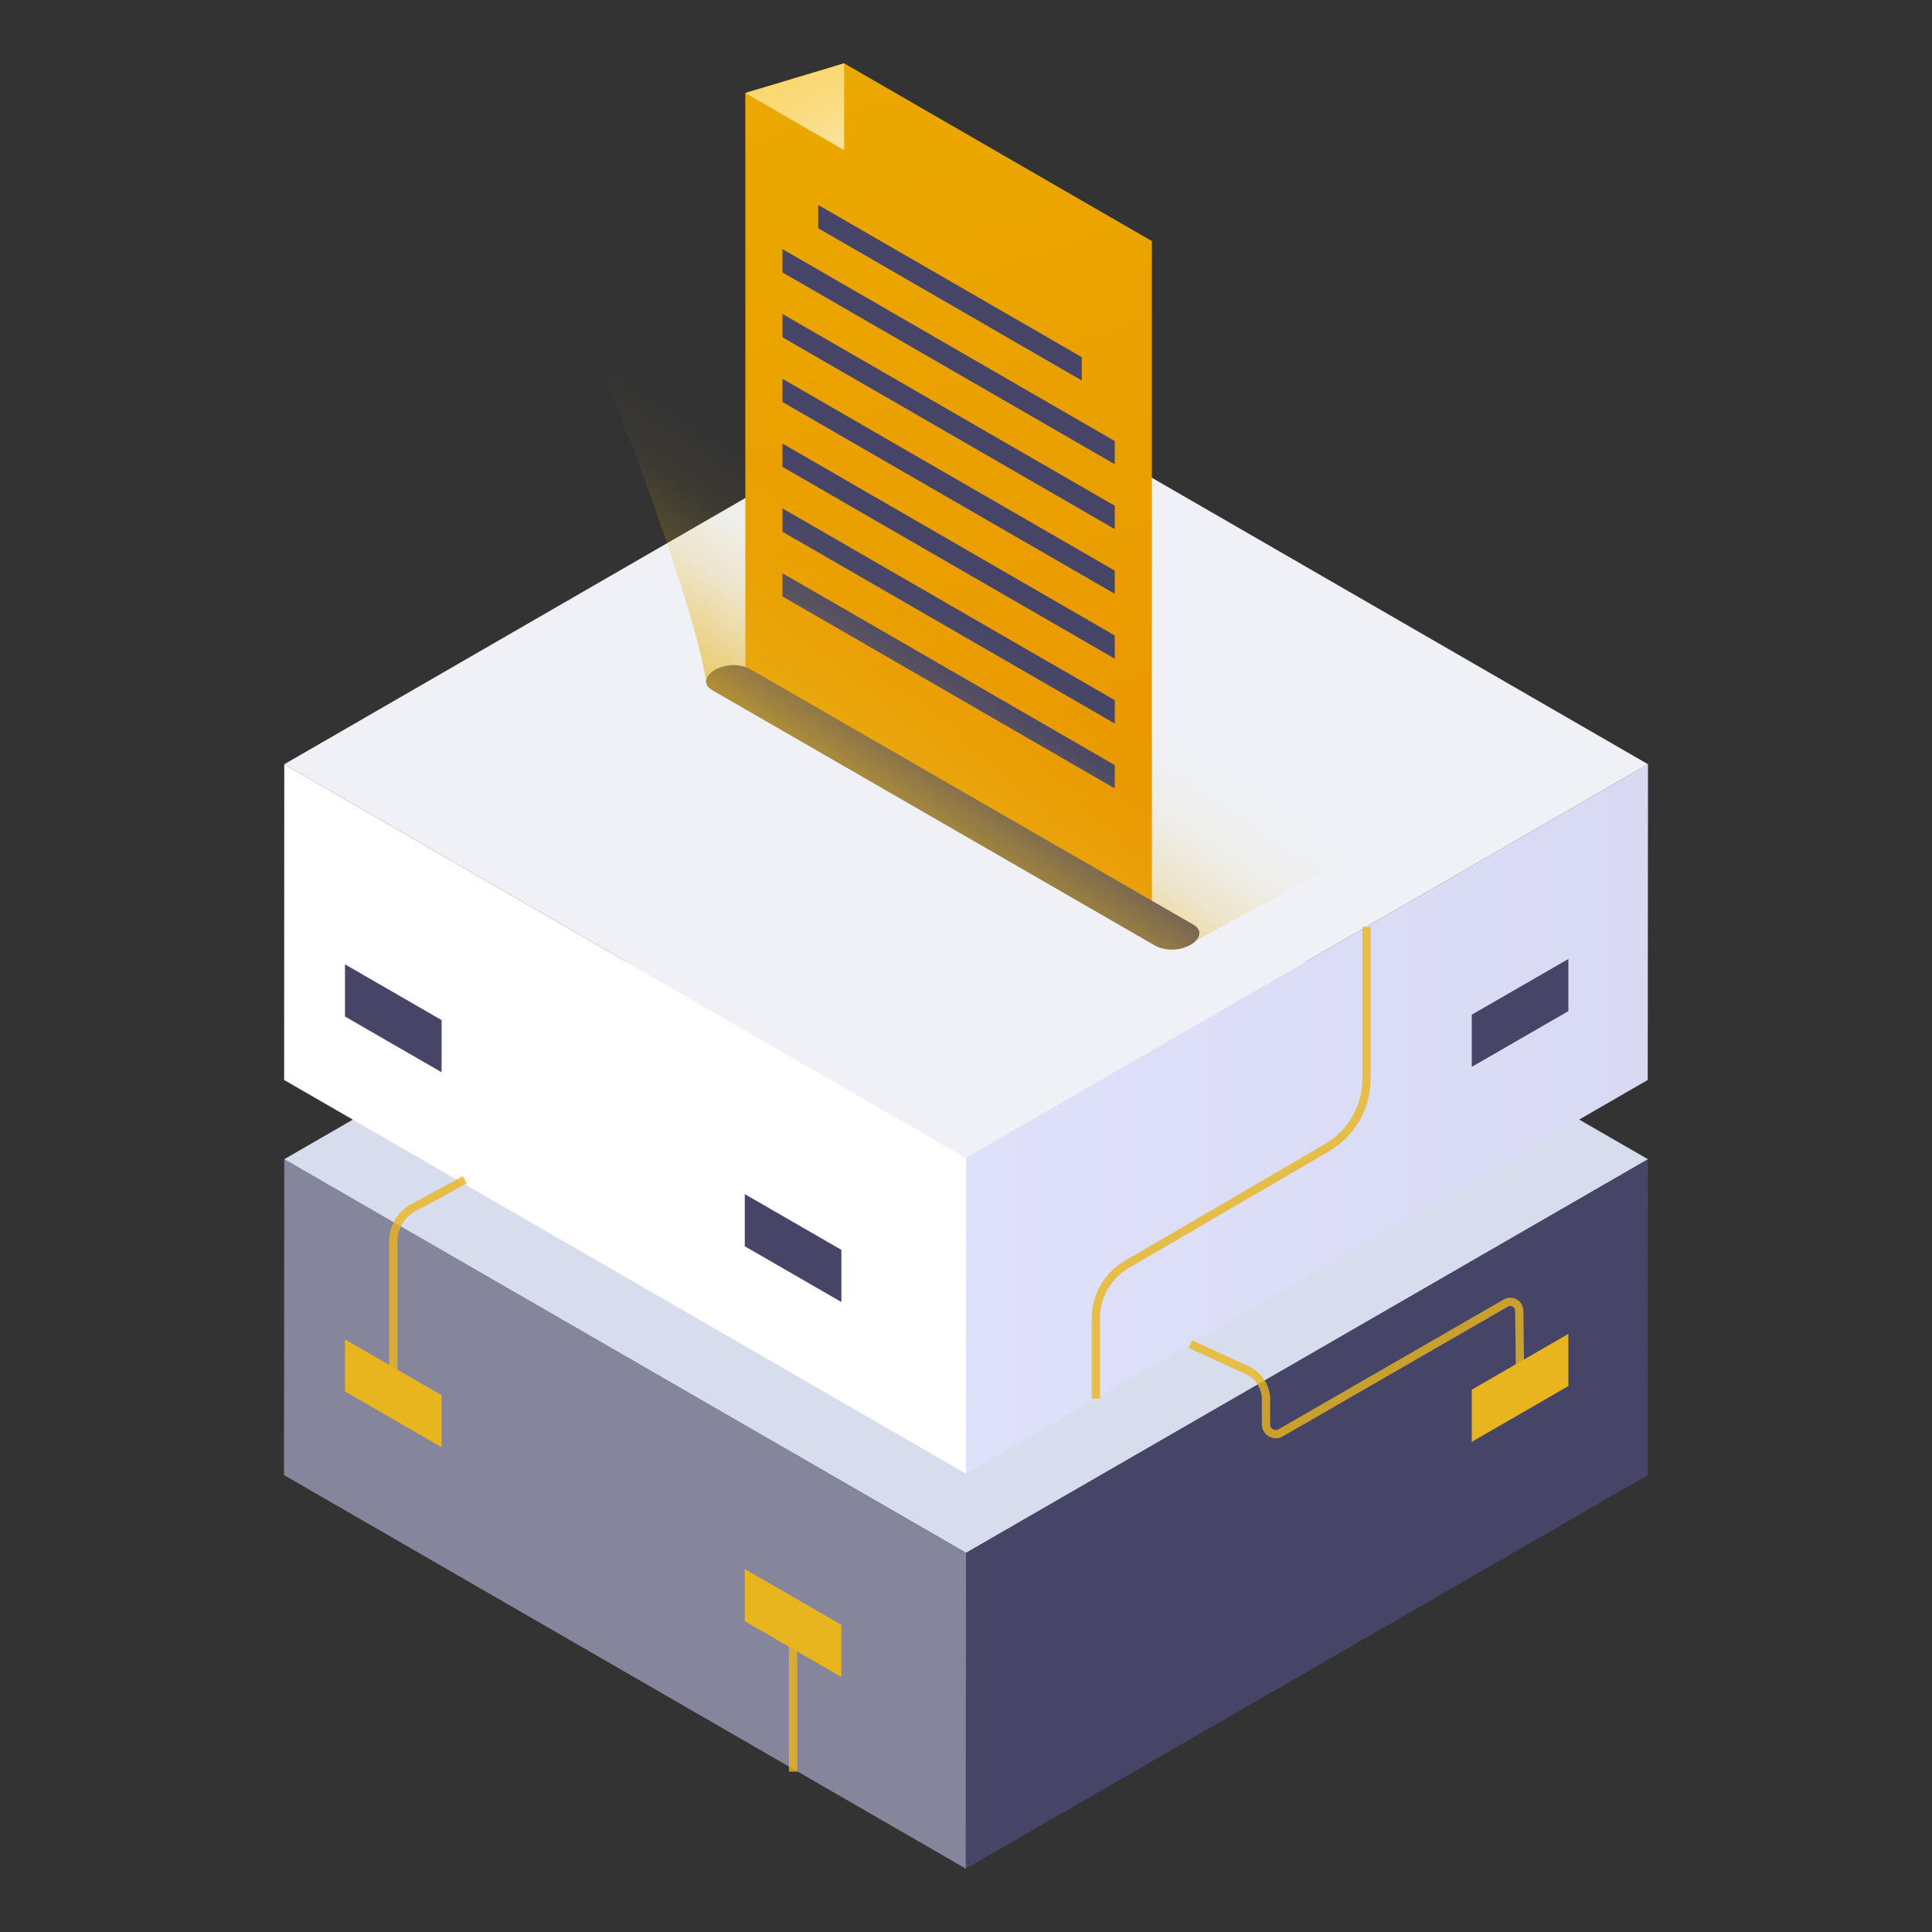 <svg id="图层_1" data-name="图层 1" xmlns="http://www.w3.org/2000/svg" xmlns:xlink="http://www.w3.org/1999/xlink" viewBox="0 0 140 140"><rect x="0" y="0" width="140" height="140" fill="#333333" stroke="none"/><defs><style>.cls-1{fill:#85859c;}.cls-2{fill:#464568;}.cls-3{fill:#d8dded;}.cls-4{fill:url(#未命名的渐变_104);}.cls-5{fill:#fff;}.cls-6{fill:#eff1f6;}.cls-7{fill:none;stroke:#e9b51f;stroke-width:0.6px;opacity:0.8;isolation:isolate;}.cls-8{fill:#e9b51f;}.cls-9{fill:url(#未命名的渐变_136);}.cls-10{fill:url(#未命名的渐变_150);}.cls-11{fill:url(#未命名的渐变_101);}</style><linearGradient id="未命名的渐变_104" x1="55.22" y1="81.08" x2="220.83" y2="81.08" gradientUnits="userSpaceOnUse"><stop offset="0" stop-color="#e1e2fc"/><stop offset="1" stop-color="#cbcbe3"/></linearGradient><linearGradient id="未命名的渐变_136" x1="-1344.75" y1="-1549.5" x2="-1344.39" y2="-1551.72" gradientTransform="matrix(28.56, 0, 0, -60.05, 38475.32, -93088.22)" gradientUnits="userSpaceOnUse"><stop offset="0" stop-color="#ebb400"/><stop offset="1" stop-color="#ea8f00"/></linearGradient><linearGradient id="未命名的渐变_150" x1="-1271.26" y1="-1857.82" x2="-1273.57" y2="-1853.2" gradientTransform="matrix(6.94, 0, 0, -6.09, 8896.09, -11291.85)" gradientUnits="userSpaceOnUse"><stop offset="0.1" stop-color="#faf7ed"/><stop offset="0.37" stop-color="#faeabb"/><stop offset="0.58" stop-color="#fadc82"/><stop offset="1" stop-color="#fac932"/></linearGradient><linearGradient id="未命名的渐变_101" x1="-1354.75" y1="-1553.11" x2="-1354.96" y2="-1553.45" gradientTransform="matrix(51.67, 0, 0, -56.15, 70071.53, -87168.07)" gradientUnits="userSpaceOnUse"><stop offset="0.2" stop-color="#e9b51f" stop-opacity="0"/><stop offset="0.4" stop-color="#e9b51f" stop-opacity="0.05"/><stop offset="0.59" stop-color="#e9b51f" stop-opacity="0.2"/><stop offset="1" stop-color="#e9b51f" stop-opacity="0.8"/></linearGradient></defs><title>01 icon解决方案</title><polygon class="cls-1" points="69.99 135.41 20.58 106.89 20.6 84 70 112.53 69.99 135.41"/><polygon class="cls-2" points="69.99 135.41 119.4 106.89 119.41 84 70 112.53 69.99 135.41"/><polygon class="cls-3" points="70 112.52 20.6 84 70 55.48 119.41 84 70 112.52"/><polygon class="cls-4" points="70 106.79 119.4 78.26 119.42 55.38 70.01 83.9 70 106.79"/><polygon class="cls-5" points="70.01 83.9 20.6 55.38 20.59 78.26 70 106.79 70.01 83.9"/><polygon class="cls-6" points="70.01 83.9 20.6 55.38 70.01 26.85 119.42 55.38 70.01 83.9"/><path class="cls-7" d="M79.41,101.35V95.52a4.51,4.51,0,0,1,2.23-3.89l14.51-8.46a5.77,5.77,0,0,0,2.87-5v-11"/><path class="cls-7" d="M110.15,99.76,110.09,95a.65.65,0,0,0-1-.56l-16.29,9.39a.71.71,0,0,1-1.06-.62v-1.79a2.34,2.34,0,0,0-1.36-2.13L86.26,97.4"/><polygon class="cls-8" points="106.65 104.48 113.65 100.44 113.65 96.66 106.65 100.7 106.65 104.48"/><path class="cls-7" d="M28.5,99.62v-9.7A2.76,2.76,0,0,1,30,87.49l3.68-2"/><polygon class="cls-8" points="32 104.87 25 100.83 25 97.06 32 101.1 32 104.87"/><path class="cls-7" d="M57.47,119v9.38"/><polygon class="cls-8" points="60.97 121.52 53.97 117.48 53.97 113.7 60.97 117.74 60.97 121.52"/><polygon class="cls-2" points="106.65 77.31 113.65 73.27 113.65 69.49 106.65 73.53 106.65 77.31"/><polygon class="cls-2" points="32 77.7 25 73.66 25 69.88 32 73.92 32 77.7"/><polygon class="cls-2" points="60.97 94.35 53.97 90.31 53.97 86.53 60.97 90.57 60.97 94.35"/><polygon class="cls-9" points="83.47 66.54 54.01 49.52 54.01 6.74 61.17 4.59 83.47 17.47 83.47 66.54"/><polygon class="cls-10" points="61.17 4.59 61.17 10.88 54.01 6.74 61.17 4.59"/><polygon class="cls-2" points="78.39 27.57 59.29 16.54 59.29 14.85 78.39 25.88 78.39 27.57"/><polygon class="cls-2" points="80.78 33.64 56.7 19.74 56.7 18.05 80.78 31.96 80.78 33.64"/><polygon class="cls-2" points="80.78 38.34 56.7 24.44 56.7 22.75 80.78 36.65 80.78 38.34"/><polygon class="cls-2" points="80.78 43.03 56.7 29.13 56.7 27.45 80.78 41.35 80.78 43.03"/><polygon class="cls-2" points="80.78 47.73 56.7 33.83 56.7 32.14 80.78 46.05 80.78 47.73"/><polygon class="cls-2" points="80.78 52.43 56.7 38.53 56.7 36.84 80.78 50.74 80.78 52.43"/><polygon class="cls-2" points="80.78 57.13 56.7 43.22 56.7 41.54 80.78 55.44 80.78 57.13"/><path class="cls-2" d="M83.78,68.56,51.61,50c-.65-.37-.57-1,.18-1.45h0a2.76,2.76,0,0,1,2.51-.1L86.47,67c.65.37.57,1-.18,1.45h0A2.79,2.79,0,0,1,83.78,68.56Z"/><path class="cls-11" d="M51.61,50s-.48-.24-.44-.67C49.54,39.82,37.9,12.57,37.9,12.57l73,42.46L86.7,68.14a2.6,2.6,0,0,1-2.92.42Z"/></svg>